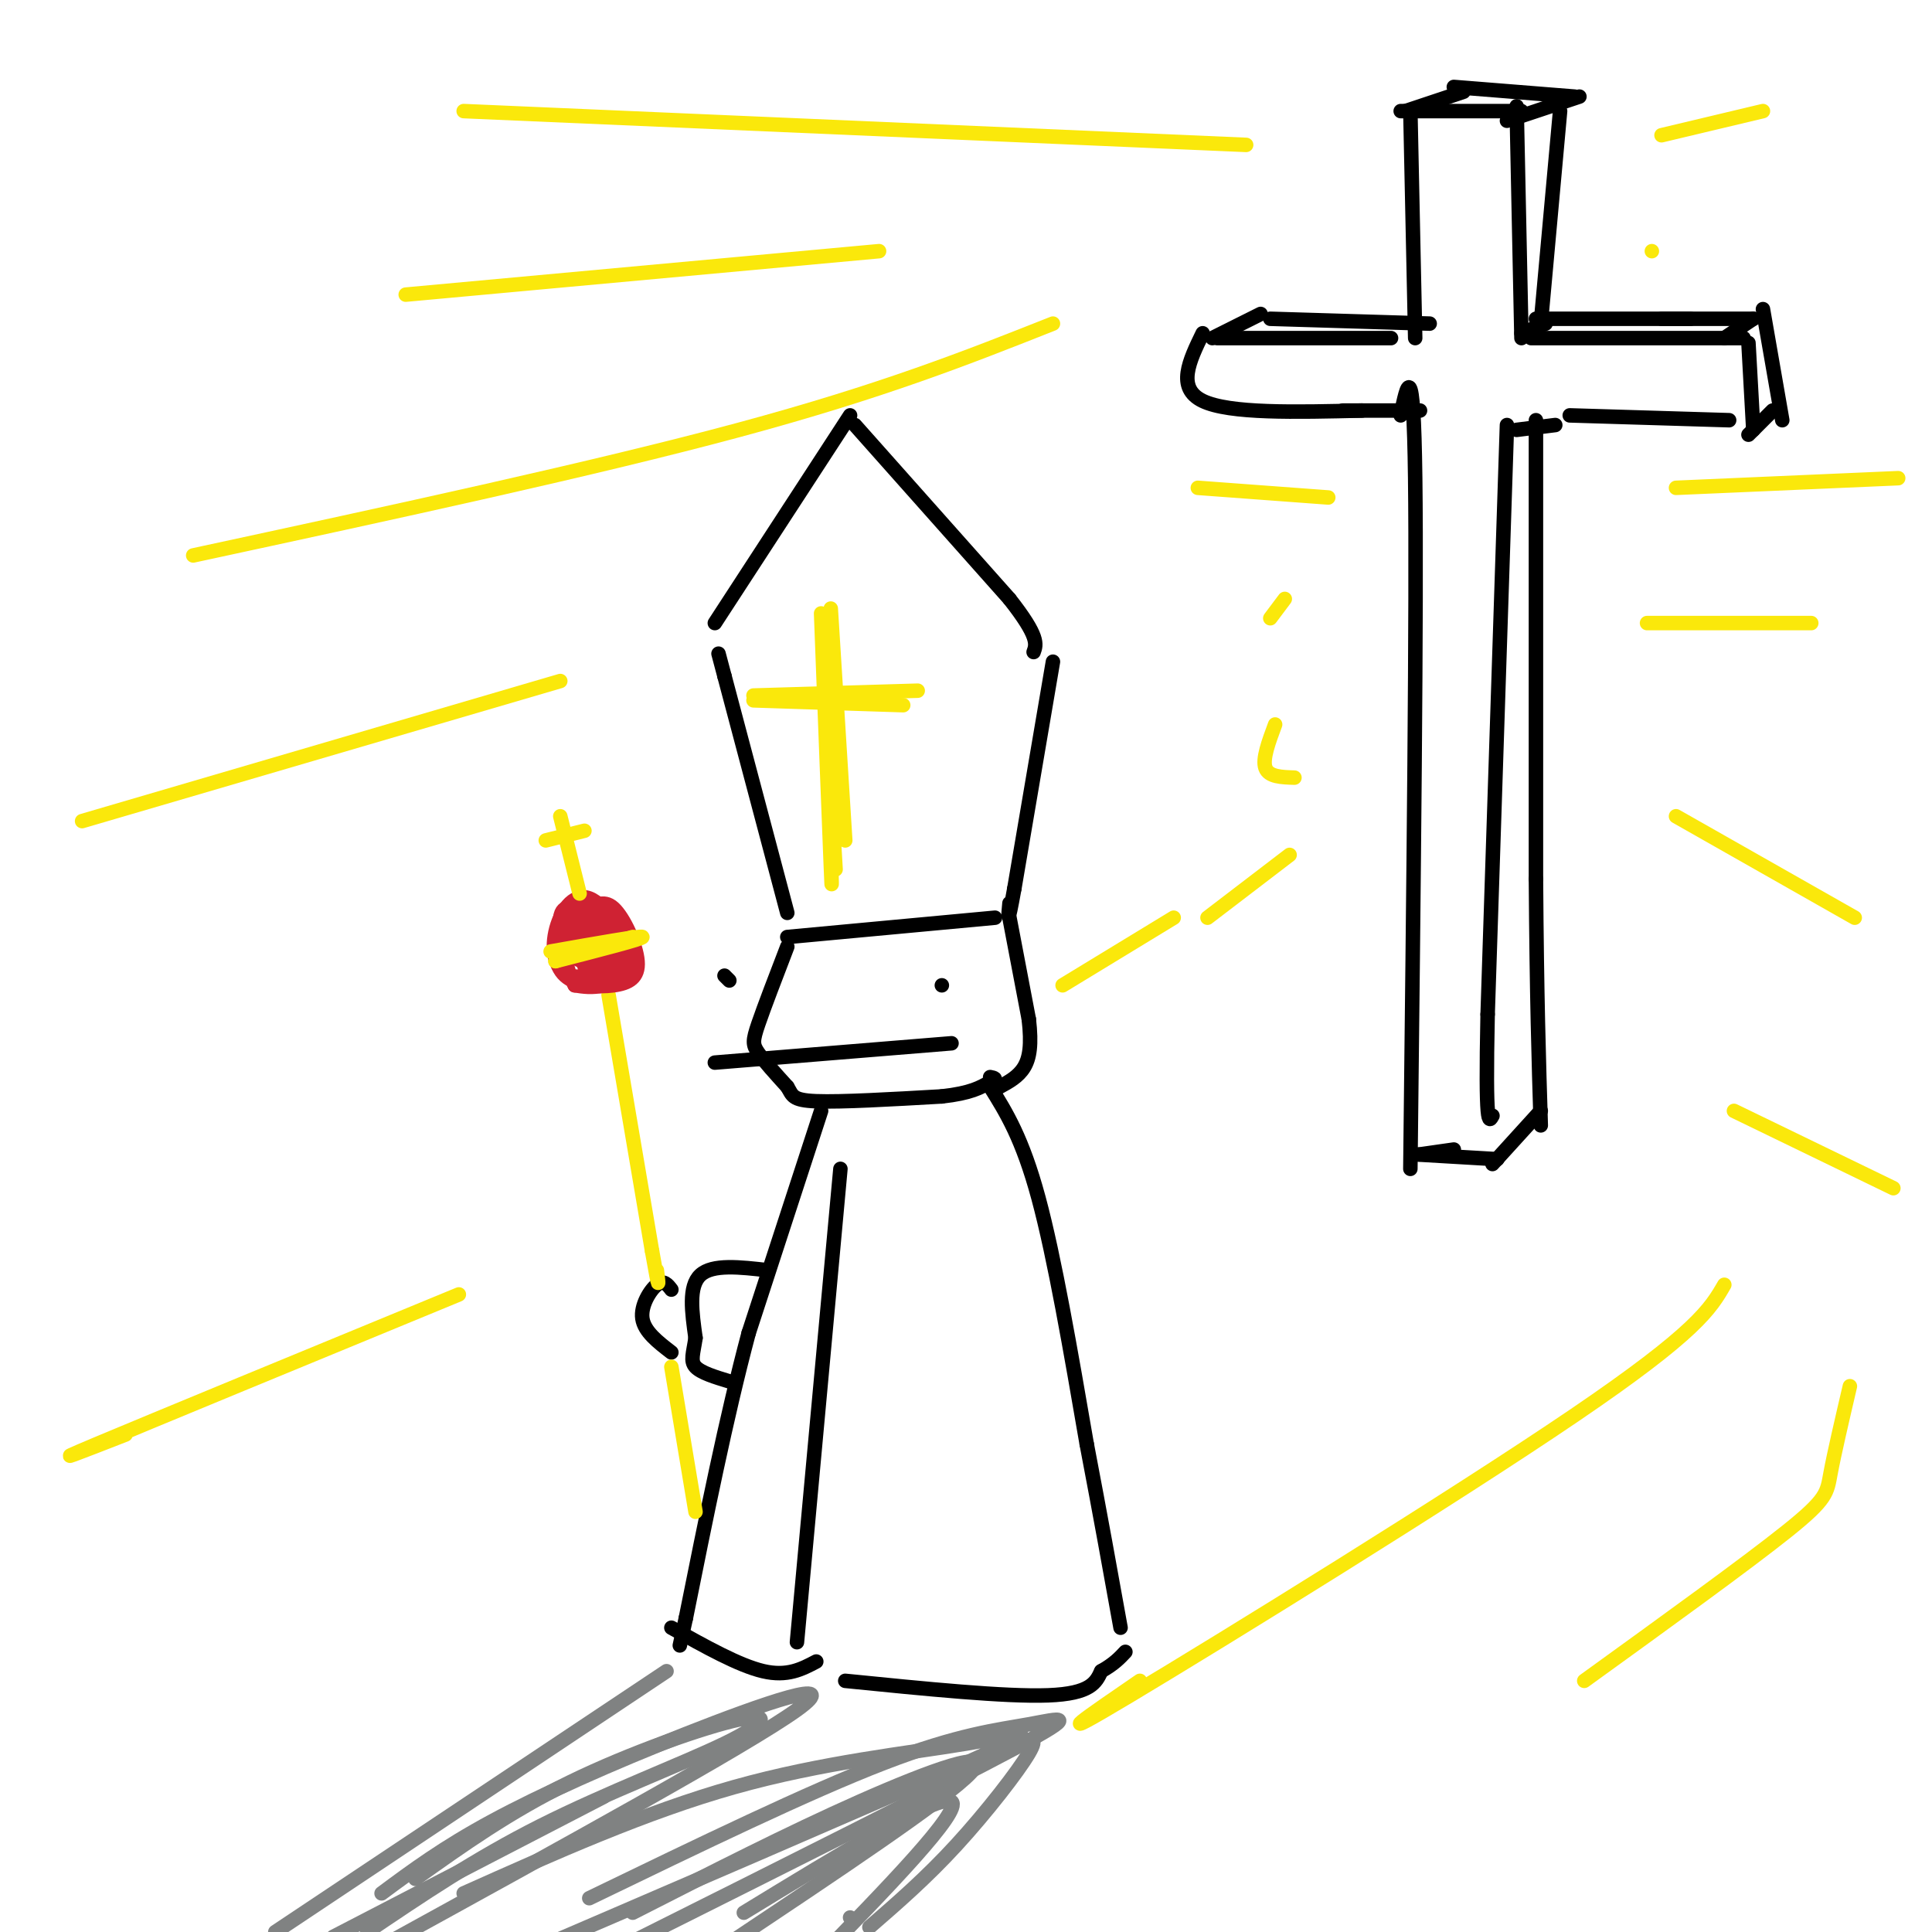 <svg viewBox='0 0 400 400' version='1.1' xmlns='http://www.w3.org/2000/svg' xmlns:xlink='http://www.w3.org/1999/xlink'><g fill='none' stroke='rgb(0,0,0)' stroke-width='3' stroke-linecap='round' stroke-linejoin='round'><path d='M163,194c0.000,0.000 43.000,-4.000 43,-4'/><path d='M163,189c0.000,0.000 -13.000,-49.000 -13,-49'/><path d='M150,140c-2.167,-8.167 -1.083,-4.083 0,0'/><path d='M148,129c0.000,0.000 28.000,-43.000 28,-43'/><path d='M177,88c0.000,0.000 32.000,36.000 32,36'/><path d='M209,124c6.167,7.833 5.583,9.417 5,11'/><path d='M218,137c0.000,0.000 -8.000,47.000 -8,47'/><path d='M210,184c-1.500,8.333 -1.250,5.667 -1,3'/><path d='M163,196c-2.400,6.244 -4.800,12.489 -6,16c-1.200,3.511 -1.200,4.289 0,6c1.200,1.711 3.600,4.356 6,7'/><path d='M163,225c1.111,1.800 0.889,2.800 6,3c5.111,0.200 15.556,-0.400 26,-1'/><path d='M195,227c6.000,-0.667 8.000,-1.833 10,-3'/><path d='M205,224c1.667,-0.667 0.833,-0.833 0,-1'/><path d='M209,190c0.000,0.000 4.000,21.000 4,21'/><path d='M213,211c0.622,5.311 0.178,8.089 -1,10c-1.178,1.911 -3.089,2.956 -5,4'/><path d='M148,220c0.000,0.000 49.000,-4.000 49,-4'/><path d='M195,204c0.000,0.000 0.000,0.000 0,0'/><path d='M150,202c0.000,0.000 1.000,1.000 1,1'/><path d='M170,230c0.000,0.000 -15.000,46.000 -15,46'/><path d='M155,276c-4.667,17.500 -8.833,38.250 -13,59'/><path d='M142,335c-2.167,9.833 -1.083,4.917 0,0'/><path d='M205,225c3.333,5.333 6.667,10.667 10,23c3.333,12.333 6.667,31.667 10,51'/><path d='M225,299c2.833,14.833 4.917,26.417 7,38'/><path d='M159,263c-5.750,-0.667 -11.500,-1.333 -14,1c-2.500,2.333 -1.750,7.667 -1,13'/><path d='M144,277c-0.467,3.222 -1.133,4.778 0,6c1.133,1.222 4.067,2.111 7,3'/><path d='M139,267c-0.800,-1.044 -1.600,-2.089 -3,-1c-1.400,1.089 -3.400,4.311 -3,7c0.400,2.689 3.200,4.844 6,7'/><path d='M174,242c0.000,0.000 -9.000,98.000 -9,98'/><path d='M175,348c16.583,1.667 33.167,3.333 42,3c8.833,-0.333 9.917,-2.667 11,-5'/><path d='M228,346c2.667,-1.500 3.833,-2.750 5,-4'/><path d='M139,337c7.000,3.917 14.000,7.833 19,9c5.000,1.167 8.000,-0.417 11,-2'/></g>
<g fill='none' stroke='rgb(250,232,11)' stroke-width='3' stroke-linecap='round' stroke-linejoin='round'><path d='M156,144c0.000,0.000 34.000,-1.000 34,-1'/><path d='M156,145c0.000,0.000 31.000,1.000 31,1'/><path d='M170,127c0.833,21.917 1.667,43.833 2,52c0.333,8.167 0.167,2.583 0,-3'/><path d='M172,126c0.000,0.000 3.000,48.000 3,48'/><path d='M171,146c0.000,0.000 2.000,34.000 2,34'/><path d='M126,206c0.000,0.000 9.000,53.000 9,53'/><path d='M135,259c1.667,9.500 1.333,6.750 1,4'/><path d='M139,283c0.000,0.000 5.000,30.000 5,30'/></g>
<g fill='none' stroke='rgb(207,34,51)' stroke-width='3' stroke-linecap='round' stroke-linejoin='round'><path d='M118,188c1.619,-1.102 3.238,-2.204 5,-1c1.762,1.204 3.666,4.714 5,7c1.334,2.286 2.097,3.349 0,5c-2.097,1.651 -7.053,3.889 -10,3c-2.947,-0.889 -3.886,-4.907 -3,-9c0.886,-4.093 3.598,-8.262 7,-7c3.402,1.262 7.493,7.955 8,12c0.507,4.045 -2.569,5.441 -5,6c-2.431,0.559 -4.215,0.279 -6,0'/><path d='M119,204c-1.838,-3.092 -3.434,-10.821 -3,-14c0.434,-3.179 2.898,-1.808 5,-2c2.102,-0.192 3.843,-1.946 6,0c2.157,1.946 4.730,7.594 5,11c0.270,3.406 -1.765,4.570 -5,5c-3.235,0.430 -7.671,0.126 -10,-2c-2.329,-2.126 -2.550,-6.072 0,-9c2.550,-2.928 7.871,-4.836 10,-3c2.129,1.836 1.064,7.418 0,13'/><path d='M127,203c-1.760,1.041 -6.161,-2.856 -8,-6c-1.839,-3.144 -1.115,-5.534 0,-7c1.115,-1.466 2.622,-2.009 4,0c1.378,2.009 2.626,6.568 2,9c-0.626,2.432 -3.127,2.735 -4,1c-0.873,-1.735 -0.118,-5.509 1,-7c1.118,-1.491 2.599,-0.699 3,1c0.401,1.699 -0.277,4.303 -2,5c-1.723,0.697 -4.492,-0.515 -5,-2c-0.508,-1.485 1.246,-3.242 3,-5'/><path d='M121,192c0.631,-1.536 0.708,-2.875 2,-2c1.292,0.875 3.798,3.964 4,6c0.202,2.036 -1.899,3.018 -4,4'/></g>
<g fill='none' stroke='rgb(250,232,11)' stroke-width='3' stroke-linecap='round' stroke-linejoin='round'><path d='M114,197c9.417,-1.667 18.833,-3.333 19,-3c0.167,0.333 -8.917,2.667 -18,5'/><path d='M115,199c-0.333,0.000 7.833,-2.500 16,-5'/><path d='M113,174c0.000,0.000 8.000,-2.000 8,-2'/><path d='M116,169c0.000,0.000 4.000,16.000 4,16'/></g>
<g fill='none' stroke='rgb(0,0,0)' stroke-width='3' stroke-linecap='round' stroke-linejoin='round'><path d='M292,23c0.000,0.000 1.000,47.000 1,47'/><path d='M290,23c0.000,0.000 25.000,0.000 25,0'/><path d='M314,22c0.000,0.000 1.000,48.000 1,48'/><path d='M317,70c0.000,0.000 44.000,0.000 44,0'/><path d='M362,71c0.000,0.000 1.000,18.000 1,18'/><path d='M358,87c0.000,0.000 -33.000,-1.000 -33,-1'/><path d='M288,70c0.000,0.000 -36.000,0.000 -36,0'/><path d='M249,69c-2.750,5.667 -5.500,11.333 0,14c5.500,2.667 19.250,2.333 33,2'/><path d='M278,85c0.000,0.000 16.000,0.000 16,0'/><path d='M290,86c1.333,-6.500 2.667,-13.000 3,13c0.333,26.000 -0.333,84.500 -1,143'/><path d='M322,88c0.000,0.000 -8.000,1.000 -8,1'/><path d='M312,88c0.000,0.000 -4.000,122.000 -4,122'/><path d='M308,210c-0.500,23.833 0.250,22.417 1,21'/><path d='M294,239c0.000,0.000 7.000,-1.000 7,-1'/><path d='M291,23c0.000,0.000 12.000,-4.000 12,-4'/><path d='M301,18c0.000,0.000 25.000,2.000 25,2'/><path d='M327,20c0.000,0.000 -15.000,5.000 -15,5'/><path d='M323,23c0.000,0.000 -4.000,44.000 -4,44'/><path d='M315,69c0.000,0.000 5.000,-2.000 5,-2'/><path d='M318,66c0.000,0.000 32.000,0.000 32,0'/><path d='M344,66c0.000,0.000 19.000,0.000 19,0'/><path d='M363,66c0.000,0.000 -6.000,4.000 -6,4'/><path d='M365,64c0.000,0.000 4.000,23.000 4,23'/><path d='M367,85c0.000,0.000 -5.000,5.000 -5,5'/><path d='M318,87c0.000,0.000 0.000,95.000 0,95'/><path d='M318,182c0.167,24.333 0.583,37.667 1,51'/><path d='M309,241c0.000,0.000 10.000,-11.000 10,-11'/><path d='M293,239c0.000,0.000 17.000,1.000 17,1'/><path d='M251,70c0.000,0.000 10.000,-5.000 10,-5'/><path d='M263,66c0.000,0.000 33.000,1.000 33,1'/></g>
<g fill='none' stroke='rgb(250,232,11)' stroke-width='3' stroke-linecap='round' stroke-linejoin='round'><path d='M258,30c0.000,0.000 -162.000,-7.000 -162,-7'/><path d='M182,52c0.000,0.000 -98.000,9.000 -98,9'/><path d='M243,190c0.000,0.000 -23.000,14.000 -23,14'/><path d='M357,266c-2.822,4.889 -5.644,9.778 -31,27c-25.356,17.222 -73.244,46.778 -92,58c-18.756,11.222 -8.378,4.111 2,-3'/><path d='M383,287c-1.622,6.956 -3.244,13.911 -4,18c-0.756,4.089 -0.644,5.311 -9,12c-8.356,6.689 -25.178,18.844 -42,31'/><path d='M347,101c0.000,0.000 46.000,-2.000 46,-2'/><path d='M341,129c0.000,0.000 34.000,0.000 34,0'/><path d='M347,169c0.000,0.000 37.000,21.000 37,21'/><path d='M359,230c0.000,0.000 33.000,16.000 33,16'/><path d='M275,103c0.000,0.000 -27.000,-2.000 -27,-2'/><path d='M266,124c0.000,0.000 -3.000,4.000 -3,4'/><path d='M264,150c-1.333,3.583 -2.667,7.167 -2,9c0.667,1.833 3.333,1.917 6,2'/><path d='M267,177c0.000,0.000 -17.000,13.000 -17,13'/><path d='M344,28c0.000,0.000 21.000,-5.000 21,-5'/><path d='M342,52c0.000,0.000 0.000,0.000 0,0'/><path d='M218,67c-17.667,7.000 -35.333,14.000 -65,22c-29.667,8.000 -71.333,17.000 -113,26'/><path d='M116,141c0.000,0.000 -99.000,29.000 -99,29'/><path d='M95,268c-31.750,13.083 -63.500,26.167 -75,31c-11.500,4.833 -2.750,1.417 6,-2'/></g>
<g fill='none' stroke='rgb(128,130,130)' stroke-width='3' stroke-linecap='round' stroke-linejoin='round'><path d='M138,346c0.000,0.000 -81.000,54.000 -81,54'/><path d='M125,372c0.000,0.000 -56.000,29.000 -56,29'/><path d='M86,389c9.716,-6.930 19.432,-13.860 32,-20c12.568,-6.140 27.987,-11.491 35,-13c7.013,-1.509 5.619,0.825 -3,5c-8.619,4.175 -24.463,10.193 -38,17c-13.537,6.807 -24.769,14.404 -36,22'/><path d='M79,392c6.393,-4.744 12.786,-9.488 23,-15c10.214,-5.512 24.250,-11.792 40,-18c15.750,-6.208 33.214,-12.345 23,-5c-10.214,7.345 -48.107,28.173 -86,49'/><path d='M96,392c18.857,-8.429 37.714,-16.857 56,-22c18.286,-5.143 36.000,-7.000 48,-9c12.000,-2.000 18.286,-4.143 0,4c-18.286,8.143 -61.143,26.571 -104,45'/><path d='M122,393c22.780,-11.024 45.560,-22.048 61,-28c15.440,-5.952 23.542,-6.833 30,-8c6.458,-1.167 11.274,-2.619 -3,5c-14.274,7.619 -47.637,24.310 -81,41'/><path d='M131,396c16.156,-8.244 32.311,-16.489 47,-23c14.689,-6.511 27.911,-11.289 23,-6c-4.911,5.289 -27.956,20.644 -51,36'/><path d='M154,396c20.333,-12.417 40.667,-24.833 43,-23c2.333,1.833 -13.333,17.917 -29,34'/><path d='M176,397c0.000,0.000 0.000,0.000 0,0'/><path d='M211,361c2.111,-0.889 4.222,-1.778 2,2c-2.222,3.778 -8.778,12.222 -15,19c-6.222,6.778 -12.111,11.889 -18,17'/></g>
</svg>